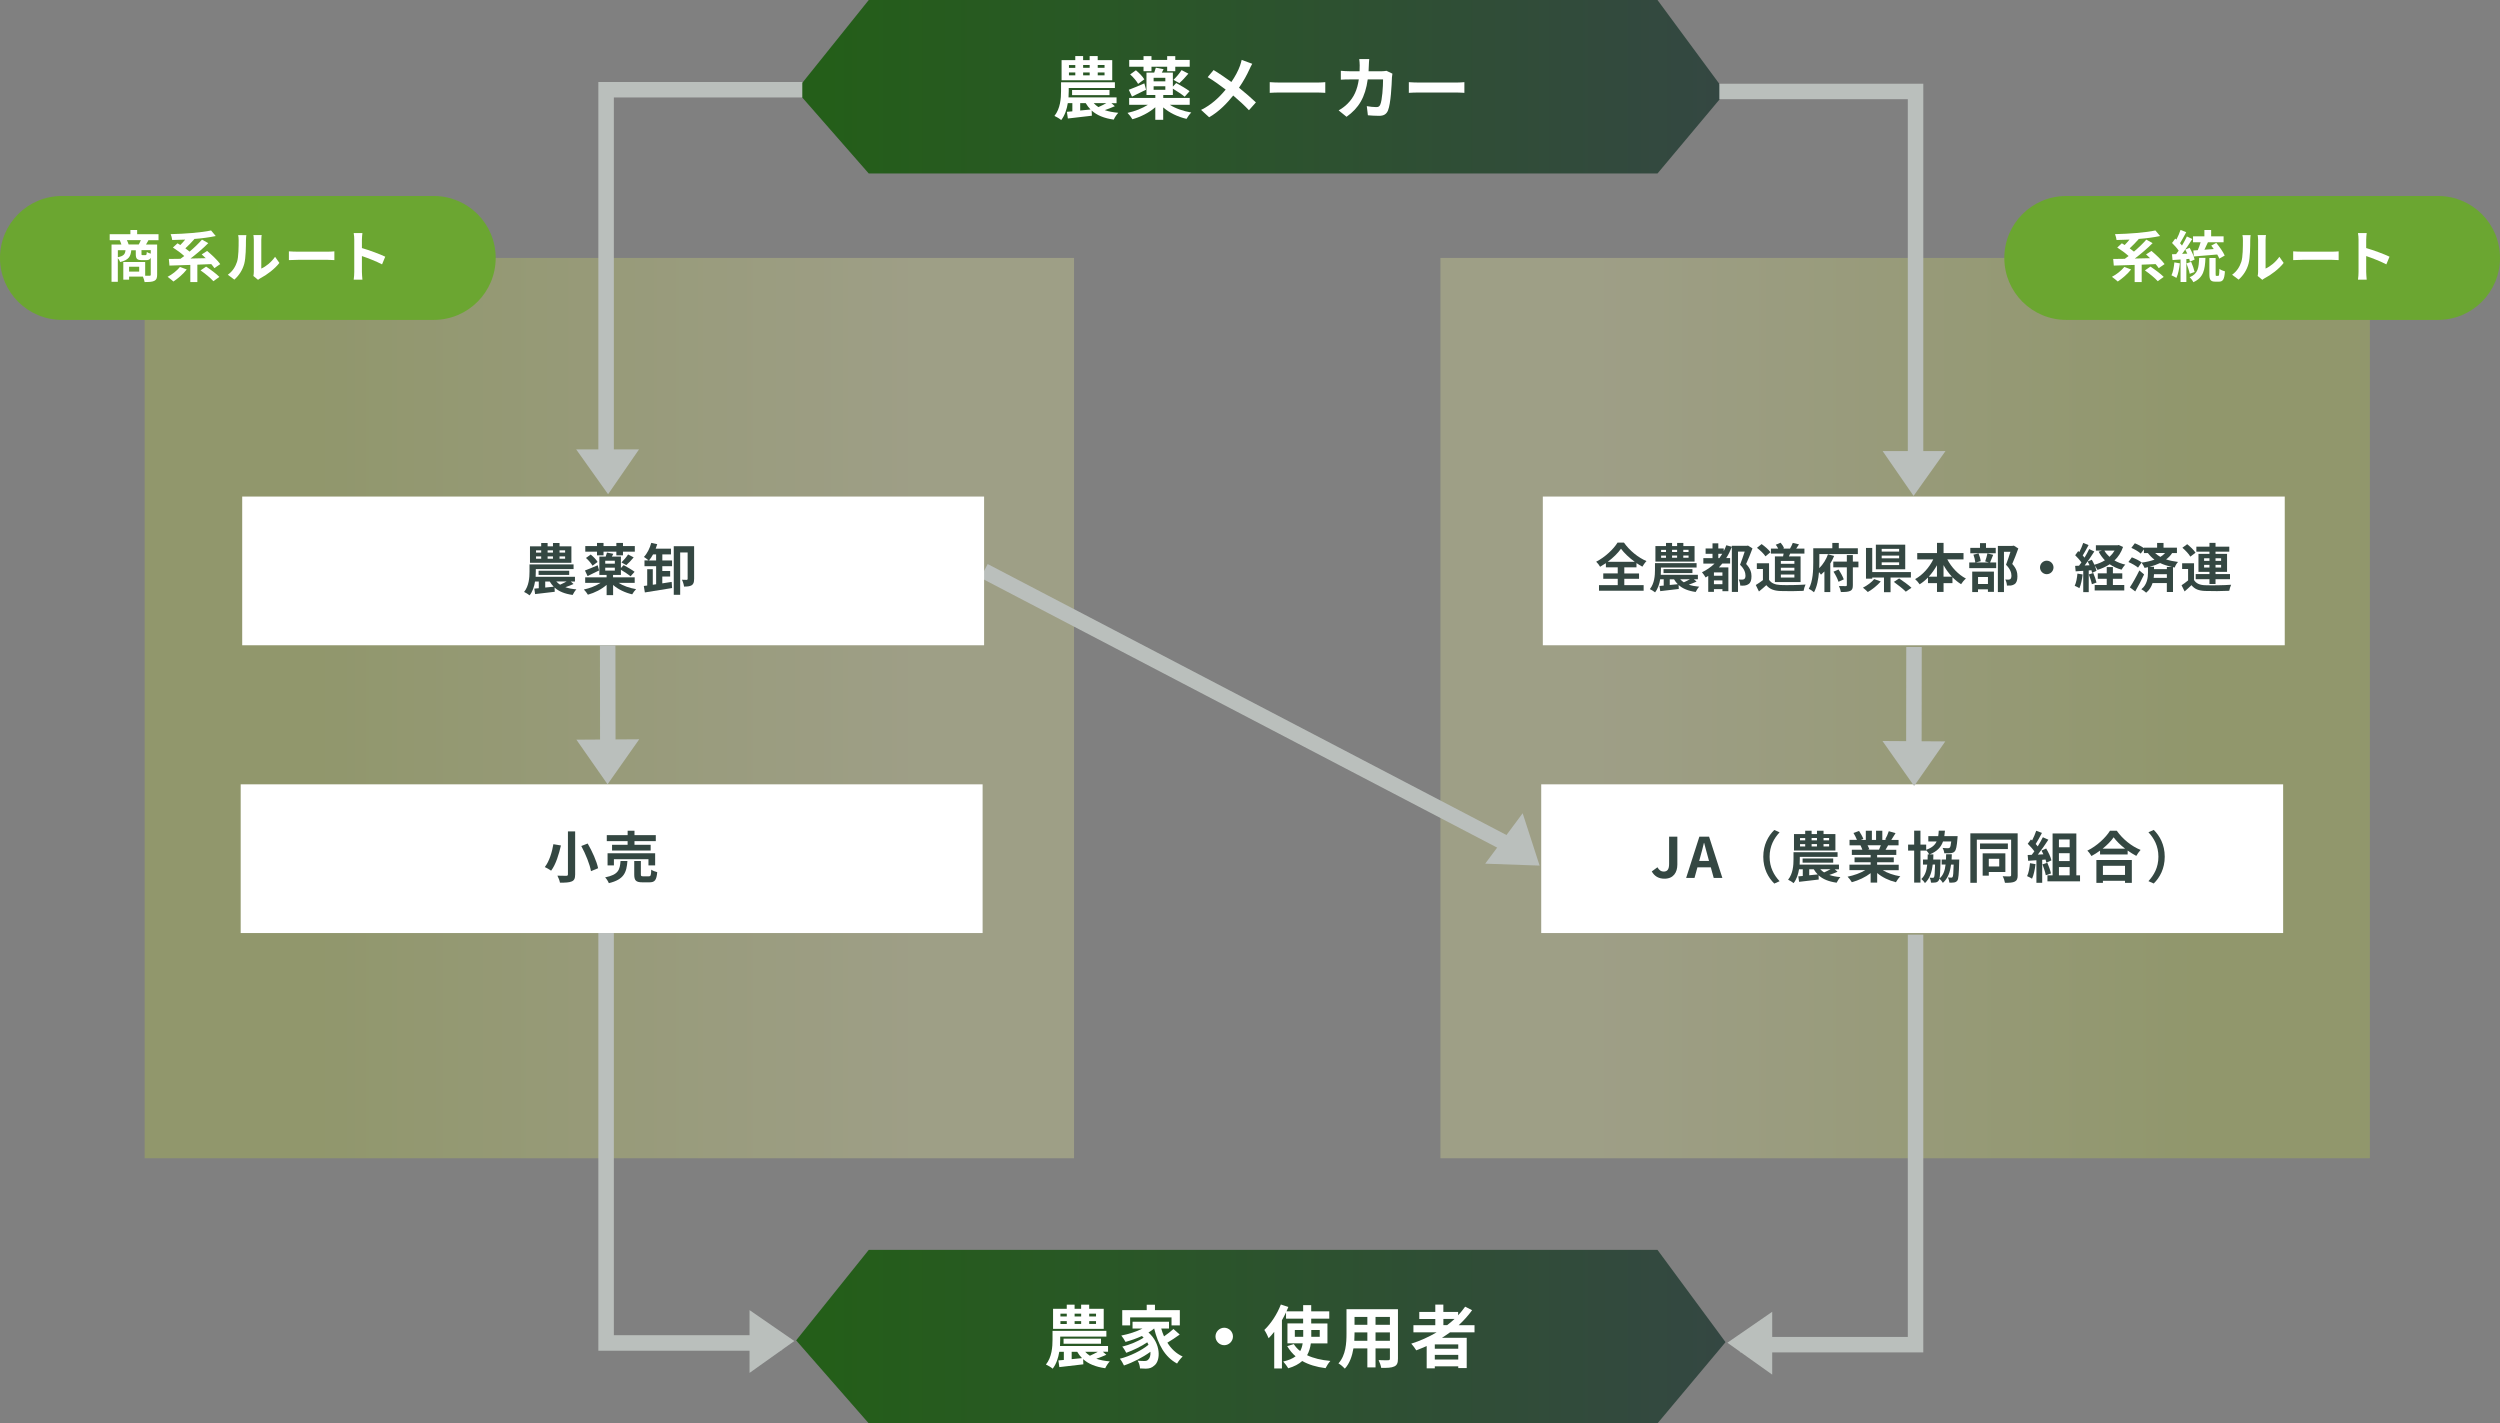 <?xml version="1.0" encoding="UTF-8"?><svg id="_レイヤー_2" xmlns="http://www.w3.org/2000/svg" xmlns:xlink="http://www.w3.org/1999/xlink" viewBox="0 0 806.96 459.44"><rect x="0" y="0" width="806.96" height="459.44" fill="#808080" stroke="none"/><defs><style>.cls-1{fill:url(#_名称未設定グラデーション_4-2);}.cls-2{fill:#fff;}.cls-3{fill:url(#_名称未設定グラデーション_2-2);}.cls-3,.cls-4{isolation:isolate;opacity:.3;}.cls-5{fill:url(#_名称未設定グラデーション_4);}.cls-4{fill:url(#_名称未設定グラデーション_2);}.cls-6{fill:url(#_名称未設定グラデーション_6);}.cls-7{fill:#344742;}.cls-8{fill:none;stroke:#babfbc;stroke-miterlimit:10;stroke-width:5px;}.cls-9{fill:url(#_名称未設定グラデーション_6-2);}.cls-10{fill:#babfbc;}</style><linearGradient id="_名称未設定グラデーション_2" x1="46.69" y1="233.28" x2="346.69" y2="233.28" gradientTransform="translate(0 461.84) scale(1 -1)" gradientUnits="userSpaceOnUse"><stop offset=".18" stop-color="#b9ce3f"/><stop offset=".58" stop-color="#d6de77"/><stop offset=".83" stop-color="#e6e897"/></linearGradient><linearGradient id="_名称未設定グラデーション_2-2" x1="764.22" y1="233.28" x2="464.22" y2="233.28" xlink:href="#_名称未設定グラデーション_2"/><linearGradient id="_名称未設定グラデーション_4" x1="256.98" y1="30.4" x2="556.98" y2="30.4" gradientTransform="translate(0 461.84) scale(1 -1)" gradientUnits="userSpaceOnUse"><stop offset=".03" stop-color="#245e19"/><stop offset="1" stop-color="#344742"/></linearGradient><linearGradient id="_名称未設定グラデーション_4-2" y1="433.84" y2="433.84" xlink:href="#_名称未設定グラデーション_4"/><linearGradient id="_名称未設定グラデーション_6" x1="646.96" y1="378.58" x2="806.96" y2="378.58" gradientTransform="translate(0 461.84) scale(1 -1)" gradientUnits="userSpaceOnUse"><stop offset=".04" stop-color="#6ba630"/><stop offset="1" stop-color="#6ba631"/></linearGradient><linearGradient id="_名称未設定グラデーション_6-2" x1="0" x2="160" xlink:href="#_名称未設定グラデーション_6"/></defs><g id="_レイヤー_1-2"><g><rect class="cls-4" x="46.69" y="83.26" width="300" height="290.6"/><rect class="cls-3" x="464.95" y="83.26" width="300" height="290.6"/><g><polygon class="cls-5" points="535.01 459.44 280.42 459.44 256.98 432.65 280.42 403.44 535.01 403.44 556.98 433.22 535.01 459.44"/><g><path class="cls-2" d="M357.12,437.3c-1.08,.48-2.22,.92-3.26,1.28,1.25,.44,2.68,.7,4.36,.86-.53,.53-1.17,1.52-1.47,2.2-3.12-.44-5.43-1.39-7.13-2.93l.07,1.67c-2.75,.33-5.59,.64-7.75,.9l-.31-2.16c.53-.04,1.12-.11,1.76-.15v-2.64h-1.47c-.31,1.94-.95,3.94-2.13,5.46-.46-.42-1.58-1.08-2.18-1.34,1.91-2.38,2.13-5.7,2.13-8.03v-2.84h17.38v1.85h-14.9v1.03c0,.62-.02,1.3-.07,2h15.51v1.87h-1.67l1.12,.97h.01Zm-.86-8.36h-16.35v-6.49h4.42v-1.32h2.53v1.32h2.11v-1.32h2.6v1.32h4.69v6.49Zm-13.97-4h2.05v-.9h-2.05v.9Zm0,2.42h2.05v-.92h-2.05v.92Zm1.01,6.38v-1.65h12.08v1.65h-12.08Zm2.62,4.97l3.34-.33c-.59-.59-1.1-1.28-1.56-2.05h-1.78v2.38h0Zm.95-14.68v.9h2.11v-.9h-2.11Zm0,2.4v.92h2.11v-.92h-2.11Zm3.41,9.9c.44,.48,.95,.9,1.52,1.28,.81-.35,1.76-.84,2.57-1.28h-4.09Zm3.5-12.3h-2.2v.9h2.2v-.9Zm0,2.4h-2.2v.92h2.2v-.92Z"/><path class="cls-2" d="M380.79,430.77c-1.25,.92-2.71,1.87-3.98,2.62,1.21,1.96,2.84,3.52,4.93,4.47-.57,.53-1.41,1.56-1.8,2.27-3.96-2.11-6.12-6.16-7.39-11.29h-.04c-.55,.46-1.14,.88-1.8,1.28,4.03,3.5,4,9.07,1.87,10.67-.84,.75-1.56,.97-2.73,.99-.55,0-1.21-.02-1.87-.07-.04-.73-.29-1.78-.77-2.51,.84,.09,1.56,.11,2.13,.11s.99-.07,1.32-.48c.48-.4,.77-1.34,.68-2.49-2.42,1.78-5.72,3.48-8.54,4.42-.29-.64-.84-1.61-1.32-2.18,3.23-.81,7.06-2.68,9.24-4.51-.11-.26-.24-.53-.4-.79-1.87,1.3-4.62,2.62-6.78,3.39-.29-.57-.81-1.47-1.3-2,2.27-.53,5.26-1.76,6.91-2.9-.18-.18-.35-.35-.55-.53-1.72,.79-3.54,1.43-5.3,1.91-.26-.51-.92-1.56-1.36-2.05,2.4-.48,4.88-1.25,6.84-2.27h-3.21v-2.2h11.77v2.2h-2.51c.24,.88,.55,1.72,.9,2.53,1.1-.75,2.24-1.63,3.04-2.38l2.02,1.78h0Zm-16-2.96h-2.55v-4.93h7.9v-1.74h2.66v1.74h8.03v4.93h-2.68v-2.57h-13.36v2.57h0Z"/><path class="cls-2" d="M395.16,428.57c1.54,0,2.82,1.28,2.82,2.82s-1.28,2.82-2.82,2.82-2.82-1.28-2.82-2.82,1.28-2.82,2.82-2.82Z"/><path class="cls-2" d="M423.12,433.61c-.18,1.36-.55,2.66-1.21,3.83,2.02,.97,4.55,1.58,7.52,1.85-.55,.57-1.23,1.65-1.56,2.33-2.97-.37-5.48-1.14-7.53-2.31-1.06,.97-2.55,1.78-4.51,2.35-.33-.57-1.1-1.63-1.63-2.18,1.76-.4,3.06-.97,4-1.69-1.08-.9-1.96-2.02-2.71-3.28l2.13-.66c.53,.86,1.23,1.61,2.05,2.27,.44-.79,.68-1.61,.81-2.51h-4.91v-6.43h5.06v-1.54h-5.52v-2.02c-.4,.84-.84,1.69-1.32,2.53v15.56h-2.49v-11.82c-.59,.75-1.19,1.45-1.8,2.07-.24-.64-.95-2.05-1.39-2.68,2.09-1.98,4.14-5.08,5.33-8.21l2.42,.79c-.2,.46-.4,.92-.59,1.41h5.37v-2h2.6v2h5.83v2.38h-5.83v1.54h5.24v6.43h-5.36Zm-2.46-2.12v-2.18h-2.71v2.18h2.71Zm2.6-2.18v2.18h2.73v-2.18h-2.73Z"/><path class="cls-2" d="M451.24,438.56c0,1.41-.31,2.11-1.19,2.51-.9,.44-2.24,.48-4.22,.46-.09-.7-.51-1.83-.84-2.51,1.23,.07,2.68,.04,3.08,.04,.42,0,.57-.13,.57-.53v-3.3h-4.64v6.14h-2.64v-6.14h-4.49c-.4,2.4-1.19,4.82-2.77,6.54-.42-.48-1.47-1.39-2.07-1.69,2.4-2.64,2.6-6.56,2.6-9.64v-7.86h16.61v15.97h0Zm-9.88-5.78v-2.71h-4.14v.4c0,.7-.02,1.5-.07,2.31h4.21Zm-4.14-7.7v2.55h4.14v-2.55h-4.14Zm11.42,0h-4.64v2.55h4.64v-2.55Zm0,7.7v-2.71h-4.64v2.71h4.64Z"/><path class="cls-2" d="M468.04,430.06c-.86,.62-1.69,1.19-2.6,1.76h7.99v9.77h-2.73v-.57h-7.57v.66h-2.62v-7.2c-1.1,.48-2.25,.97-3.37,1.39-.33-.57-1.1-1.63-1.61-2.16,2.88-.9,5.65-2.16,8.18-3.65h-7.48v-2.31h7.06v-2h-5.17v-2.27h5.17v-2.38h2.6v2.38h4.77v1.08c.84-.9,1.58-1.83,2.27-2.79l2.24,1.14c-1.25,1.74-2.73,3.37-4.33,4.84h5.11v2.31h-7.91Zm2.66,3.89h-7.57v1.41h7.57v-1.41Zm0,4.88v-1.5h-7.57v1.5h7.57Zm-4.8-11.09h1.21c.84-.64,1.63-1.3,2.38-2h-3.59v2Z"/></g></g><line class="cls-8" x1="488.18" y1="273.35" x2="317.65" y2="184.28"/><polygon class="cls-10" points="491.49 262.5 496.96 279.4 479.4 278.78 491.49 262.5"/><g><polygon class="cls-1" points="535.01 56 280.42 56 256.98 29.22 280.42 0 535.01 0 556.98 29.78 535.01 56"/><g><path class="cls-2" d="M359.87,34.27c-1.08,.48-2.22,.92-3.26,1.28,1.25,.44,2.68,.7,4.36,.86-.53,.53-1.17,1.52-1.47,2.2-3.12-.44-5.43-1.39-7.13-2.93l.07,1.67c-2.75,.33-5.59,.64-7.75,.9l-.31-2.16c.53-.04,1.12-.11,1.76-.15v-2.64h-1.47c-.31,1.94-.95,3.94-2.13,5.46-.46-.42-1.58-1.08-2.18-1.34,1.91-2.38,2.13-5.7,2.13-8.03v-2.84h17.38v1.85h-14.9v1.04c0,.62-.02,1.3-.07,2h15.51v1.87h-1.67l1.12,.97h.01Zm-.86-8.37h-16.35v-6.49h4.42v-1.32h2.53v1.32h2.11v-1.32h2.6v1.32h4.69v6.49Zm-13.97-4h2.05v-.9h-2.05v.9Zm0,2.42h2.05v-.92h-2.05v.92Zm1.01,6.38v-1.65h12.08v1.65h-12.08Zm2.62,4.97l3.34-.33c-.59-.59-1.1-1.28-1.56-2.05h-1.78v2.38Zm.95-14.68v.9h2.11v-.9h-2.11Zm0,2.4v.92h2.11v-.92h-2.11Zm3.41,9.9c.44,.48,.95,.9,1.52,1.28,.81-.35,1.76-.84,2.57-1.28h-4.09Zm3.5-12.3h-2.2v.9h2.2v-.9Zm0,2.4h-2.2v.92h2.2v-.92Z"/><path class="cls-2" d="M377.6,33.83c1.8,1.17,4.36,2.05,6.93,2.49-.51,.48-1.21,1.43-1.54,2.05-2.84-.66-5.54-1.96-7.53-3.7v4h-2.55v-4.05c-1.98,1.74-4.71,3.12-7.39,3.87-.35-.62-1.06-1.54-1.58-2.05,2.35-.51,4.78-1.45,6.58-2.62h-6.05v-2.2h8.45v-.95h-2.86v-7.24h2.51c.2-.55,.4-1.14,.51-1.58l2.51,.48-.57,1.1h3.56v4.51l1.08-1.14c1.34,.73,3.32,1.87,4.31,2.64l-1.58,1.78c-.81-.7-2.46-1.78-3.81-2.6v2.05h-3.1v.95h8.54v2.2h-6.42Zm-7.68-4.87c-1.5,.77-3.17,1.56-4.53,2.22l-1.03-2.2c1.28-.46,3.17-1.28,5.02-2.07l.55,2.05h-.01Zm-.81-7.42h-4.62v-2.2h4.62v-1.23h2.57v1.23h5.06v-1.23h2.62v1.23h4.66v2.2h-4.66v1.45h-2.62v-1.45h-5.06v1.45h-2.57v-1.45Zm-2.46,1.14c1.03,.84,2.2,2.03,2.71,2.93l-2,1.47c-.46-.88-1.56-2.18-2.57-3.06l1.87-1.34h0Zm9.5,2.44h-3.78v1.14h3.78v-1.14Zm-3.78,3.87h3.78v-1.14h-3.78v1.14Zm6.4-3.21c.86-.81,1.98-2.13,2.62-3.15l2.2,1.14c-.95,1.14-2.05,2.31-2.93,3.06l-1.89-1.06h0Z"/><path class="cls-2" d="M404.2,20.6c-.31,.51-.68,1.28-.9,1.78-.79,1.76-1.89,3.78-3.37,5.94,1.87,1.5,4.07,3.41,5.46,4.73l-2.25,2.53c-1.45-1.54-3.23-3.19-5.08-4.75-1.83,2.29-4.45,5.13-7.77,7.02l-2.6-2.38c3.19-1.54,5.81-3.96,7.94-6.56-1.76-1.34-4.18-3.08-5.81-4.01l1.91-2.29c1.5,.88,3.87,2.51,5.74,3.85,1.21-1.76,2.2-3.61,2.79-5.26,.18-.55,.42-1.3,.53-1.87l3.39,1.25,.02,.02Z"/><path class="cls-2" d="M409.85,26.52c.79,.07,2.4,.13,3.54,.13h11.82c1.03,0,2-.09,2.57-.13v3.45c-.53-.02-1.65-.11-2.57-.11h-11.82c-1.25,0-2.73,.04-3.54,.11v-3.45Z"/><path class="cls-2" d="M449.45,23.77c-.07,.37-.15,.92-.15,1.17-.09,2.38-.35,8.51-1.3,10.76-.48,1.12-1.32,1.69-2.84,1.69-1.25,0-2.58-.09-3.63-.18l-.35-2.95c1.08,.2,2.22,.31,3.08,.31,.7,0,1.01-.24,1.25-.77,.64-1.39,.92-5.79,.92-8.16h-4.95c-.81,5.81-2.9,9.26-6.84,12.06l-2.55-2.07c.9-.51,2-1.25,2.88-2.16,2.05-2.03,3.15-4.49,3.63-7.83h-2.9c-.75,0-1.96,0-2.9,.09v-2.88c.92,.09,2.07,.15,2.9,.15h3.15c.02-.62,.04-1.25,.04-1.91,0-.48-.07-1.5-.15-2.02h3.23c-.07,.51-.11,1.43-.13,1.96-.02,.68-.04,1.34-.09,1.98h4.14c.55,0,1.12-.07,1.65-.15l1.91,.92h0Z"/><path class="cls-2" d="M454.75,26.52c.79,.07,2.4,.13,3.54,.13h11.82c1.03,0,2-.09,2.57-.13v3.45c-.53-.02-1.65-.11-2.57-.11h-11.82c-1.25,0-2.73,.04-3.54,.11v-3.45Z"/></g></g><g><g><path class="cls-6" d="M666.96,63.26h120c11.05,0,20,8.95,20,20h0c0,11.05-8.95,20-20,20h-120c-11.05,0-20-8.95-20-20h0c0-11.05,8.95-20,20-20Z"/><g><path class="cls-2" d="M687.88,86.98c-1.13,1.46-2.9,2.97-4.3,3.89-.45-.41-1.35-1.15-1.89-1.51,1.48-.77,3.04-2,4-3.19l2.2,.81h-.01Zm8.91-.43c-.25-.38-.59-.83-.99-1.3-1.49,.05-3.01,.13-4.5,.18v5.62h-2.27v-5.54c-2.52,.09-4.88,.16-6.73,.22l-.2-2.14c1.08-.02,2.36-.04,3.75-.05,.4-.29,.81-.58,1.22-.9-.97-.9-2.45-1.98-3.66-2.74l1.49-1.37c.29,.16,.59,.36,.9,.56,.54-.54,1.08-1.15,1.57-1.75-1.42,.07-2.83,.11-4.18,.13-.05-.54-.31-1.42-.5-1.89,4.61-.11,9.85-.5,13.04-1.19l1.51,1.8c-2.04,.43-4.48,.76-7,.95l.09,.05c-.9,1.03-1.96,2.11-2.9,2.97,.5,.36,.97,.72,1.37,1.06,1.49-1.26,2.93-2.65,4-3.87l2.03,1.13c-1.69,1.71-3.8,3.49-5.74,4.97,1.6-.04,3.26-.07,4.92-.11-.43-.43-.88-.85-1.3-1.22l1.75-1.12c1.46,1.22,3.37,3.01,4.23,4.25l-1.89,1.3h-.01Zm-2.67-.5c1.4,.92,3.33,2.34,4.29,3.33l-1.93,1.39c-.83-.97-2.68-2.47-4.14-3.49l1.78-1.22h0Z"/><path class="cls-2" d="M703.63,85c-.2,1.73-.58,3.55-1.12,4.7-.38-.25-1.17-.65-1.6-.83,.52-1.04,.79-2.66,.94-4.18l1.78,.31h0Zm2.09-1.37v7.4h-1.87v-7.27c-.94,.07-1.82,.13-2.59,.18l-.18-1.87,1.33-.05c.27-.34,.54-.72,.83-1.12-.54-.79-1.4-1.75-2.14-2.47l1.03-1.41c.13,.11,.25,.22,.38,.32,.52-.99,1.03-2.2,1.33-3.13l1.84,.74c-.65,1.19-1.37,2.56-2,3.55,.23,.25,.43,.5,.63,.76,.61-1.03,1.17-2.05,1.58-2.94l1.75,.83c-.97,1.53-2.18,3.33-3.29,4.79l1.67-.07c-.2-.45-.43-.9-.65-1.3l1.42-.59c.68,1.21,1.39,2.77,1.6,3.8l-1.51,.68c-.05-.27-.13-.56-.22-.9l-.94,.07h0Zm1.08,4.74c-.16-.9-.63-2.29-1.04-3.35l1.51-.49c.45,1.03,.92,2.36,1.12,3.26l-1.58,.58h-.01Zm5.08-5.13c-.14,3.84-.63,6.39-3.91,7.85-.22-.5-.77-1.24-1.19-1.6,2.74-1.13,2.95-3.08,3.06-6.25h2.04Zm-3.92-2.39c.43-.02,.92-.05,1.44-.09,.34-.77,.68-1.71,.92-2.56h-2.45v-1.91h3.67v-2.05h2.18v2.05h4.02v1.91h-5.06c-.36,.81-.76,1.67-1.13,2.41,.97-.05,2-.14,3.02-.22-.27-.4-.54-.77-.81-1.12l1.62-.88c1.01,1.24,2.23,2.95,2.72,4.1l-1.75,.99c-.14-.38-.38-.85-.67-1.33-2.68,.25-5.49,.47-7.54,.63l-.18-1.94h0Zm8.03,8.2c.29,0,.34-.29,.4-2.27,.4,.34,1.24,.68,1.78,.81-.18,2.63-.65,3.33-1.96,3.33h-1.12c-1.58,0-1.94-.61-1.94-2.45v-5.2h2.02v5.19c0,.52,.02,.59,.27,.59h.55Z"/><path class="cls-2" d="M720.49,88.68c1.58-1.12,2.47-2.65,2.97-4.18,.5-1.55,.52-4.77,.52-6.95,0-.72-.05-1.21-.16-1.66h2.65c-.02,.09-.13,.9-.13,1.64,0,2.12-.05,5.74-.54,7.56-.54,2.04-1.67,3.8-3.21,5.17l-2.11-1.58h0Zm8.25,.4c.07-.34,.14-.85,.14-1.33v-10.32c0-.81-.13-1.49-.14-1.55h2.68c-.02,.05-.13,.76-.13,1.57v9.24c1.46-.63,3.24-2.05,4.45-3.8l1.39,1.98c-1.49,1.94-4.09,3.89-6.1,4.92-.36,.2-.56,.36-.79,.54l-1.49-1.24h-.01Z"/><path class="cls-2" d="M740.2,81.13c.65,.05,1.96,.11,2.9,.11h9.67c.85,0,1.64-.07,2.11-.11v2.83c-.43-.02-1.35-.09-2.11-.09h-9.67c-1.03,0-2.23,.04-2.9,.09v-2.83Z"/><path class="cls-2" d="M770.27,85.33c-1.85-.97-4.55-2.02-6.5-2.68v5.1c0,.52,.09,1.78,.16,2.52h-2.81c.11-.72,.18-1.8,.18-2.52v-10.35c0-.63-.05-1.53-.18-2.16h2.81c-.07,.63-.16,1.42-.16,2.16v2.67c2.41,.7,5.87,1.98,7.53,2.79l-1.03,2.48h0Z"/></g></g><g><polygon class="cls-2" points="317.65 208.28 78.18 208.28 78.18 160.28 317.65 160.28 317.65 184.28 317.65 208.28"/><g><path class="cls-7" d="M185.15,188.5c-.88,.4-1.82,.76-2.67,1.04,1.03,.36,2.2,.58,3.57,.7-.43,.43-.95,1.24-1.21,1.8-2.56-.36-4.45-1.13-5.83-2.39l.05,1.37c-2.25,.27-4.57,.52-6.34,.74l-.25-1.76c.43-.04,.92-.09,1.44-.13v-2.16h-1.21c-.25,1.58-.77,3.22-1.75,4.46-.38-.34-1.3-.88-1.78-1.1,1.57-1.94,1.75-4.66,1.75-6.57v-2.32h14.22v1.51h-12.19v.85c0,.5-.02,1.06-.05,1.64h12.69v1.53h-1.37l.92,.79h0Zm-.7-6.84h-13.38v-5.31h3.62v-1.08h2.07v1.08h1.73v-1.08h2.12v1.08h3.83v5.31h.01Zm-11.43-3.28h1.67v-.74h-1.67v.74Zm0,1.98h1.67v-.76h-1.67v.76Zm.83,5.22v-1.35h9.88v1.35h-9.88Zm2.14,4.07l2.74-.27c-.49-.49-.9-1.04-1.28-1.67h-1.46v1.95h0Zm.77-12.02v.74h1.73v-.74h-1.73Zm0,1.96v.76h1.73v-.76h-1.73Zm2.79,8.1c.36,.4,.77,.74,1.24,1.04,.67-.29,1.44-.68,2.11-1.04h-3.35Zm2.86-10.06h-1.8v.74h1.8v-.74Zm0,1.96h-1.8v.76h1.8v-.76Z"/><path class="cls-7" d="M199.65,188.13c1.48,.96,3.57,1.68,5.67,2.04-.41,.4-.99,1.17-1.26,1.67-2.32-.54-4.54-1.6-6.16-3.02v3.28h-2.09v-3.31c-1.62,1.42-3.85,2.56-6.05,3.17-.29-.5-.86-1.26-1.3-1.67,1.93-.42,3.91-1.19,5.38-2.14h-4.95v-1.8h6.91v-.77h-2.34v-5.92h2.05c.16-.45,.32-.94,.41-1.3l2.05,.4-.47,.9h2.92v3.69l.88-.94c1.1,.59,2.72,1.53,3.53,2.16l-1.3,1.46c-.67-.58-2.02-1.46-3.11-2.12v1.67h-2.54v.77h6.99v1.8h-5.24l.02-.02Zm-6.28-4c-1.22,.63-2.59,1.28-3.71,1.82l-.85-1.8c1.04-.38,2.59-1.04,4.11-1.69l.45,1.67Zm-.67-6.07h-3.78v-1.8h3.78v-1.01h2.11v1.01h4.14v-1.01h2.14v1.01h3.82v1.8h-3.82v1.19h-2.14v-1.19h-4.14v1.19h-2.11v-1.19Zm-2.02,.94c.85,.68,1.8,1.66,2.21,2.39l-1.64,1.21c-.38-.72-1.28-1.78-2.11-2.5l1.53-1.1h.01Zm7.78,2h-3.1v.94h3.1v-.94Zm-3.1,3.17h3.1v-.94h-3.1v.94Zm5.24-2.63c.7-.67,1.62-1.75,2.14-2.57l1.8,.94c-.77,.94-1.67,1.89-2.39,2.5l-1.55-.87Z"/><path class="cls-7" d="M213.78,180.9h3.15v1.87h-3.15v1.53h2.54v1.8h-2.54v2.2c1.01-.16,2.04-.31,3.03-.47l.13,1.98c-3.1,.52-6.41,1.03-8.79,1.42l-.34-2.09,1.1-.14v-5.26h1.8v5.01l1.08-.16v-5.82h-3.76v-1.87h1.33c-.38-.34-1.12-.86-1.51-1.13,1.04-1.08,1.91-2.81,2.36-4.54l1.93,.43c-.14,.49-.31,.97-.49,1.44h4.93v1.86h-2.79v1.94h0Zm-2,0v-1.94h-.99c-.4,.74-.83,1.4-1.3,1.94h2.29Zm12.26,6.01c0,.97-.16,1.62-.77,2-.61,.36-1.39,.43-2.47,.43-.07-.63-.38-1.62-.68-2.21,.63,.04,1.33,.04,1.55,.04,.22-.02,.29-.09,.29-.31v-8.54h-2.41v13.68h-2.07v-15.7h6.57v10.61h-.01Z"/></g><rect class="cls-2" x="77.69" y="253.17" width="239.48" height="48"/><g><path class="cls-7" d="M181.06,272.9c-.63,2.74-1.62,6.12-3.17,8.14-.5-.38-1.46-.9-2.04-1.17,1.48-1.84,2.38-5.01,2.77-7.38l2.43,.41h.01Zm4.59-4.52v13.86c0,1.31-.29,1.93-1.1,2.27-.83,.36-2.05,.41-3.8,.41-.11-.65-.5-1.66-.83-2.27,1.17,.05,2.47,.05,2.86,.05,.4-.02,.54-.13,.54-.49v-13.85h2.32v.02Zm4.04,3.89c1.46,2.52,2.92,5.74,3.37,7.98l-2.3,.95c-.36-2.16-1.73-5.53-3.13-8.12l2.07-.81h-.01Z"/><path class="cls-7" d="M202.52,277.92c-.27,3.65-1.04,5.96-6,7.15-.2-.56-.74-1.42-1.19-1.87,4.32-.86,4.75-2.47,4.97-5.28h2.22Zm.07-6.41h-6.73v-1.94h6.73v-1.42h2.21v1.42h6.88v1.94h-6.88v1.17h5.22v1.87h-12.46v-1.87h5.02v-1.17h.01Zm6.72,7.83v-2h-11.15v2h-2.05v-3.91h15.36v3.91h-2.16Zm.13,3.51c.61,0,.7-.29,.77-2.14,.45,.34,1.37,.68,1.93,.81-.23,2.59-.79,3.28-2.5,3.28h-2.29c-2.11,0-2.63-.61-2.63-2.56v-4.32h2.14v4.29c0,.58,.11,.65,.77,.65h1.81Z"/></g></g><g><path class="cls-9" d="M20,63.26h120c11.05,0,20,8.95,20,20h0c0,11.05-8.95,20-20,20H20c-11.05,0-20-8.95-20-20H0c0-11.05,8.95-20,20-20Z"/><g><path class="cls-2" d="M51.17,77.53h-3.44l.18,.04c-.27,.5-.54,.97-.79,1.37h3.6v9.76c0,1.04-.22,1.62-.92,1.96-.7,.34-1.71,.38-3.12,.38-.07-.49-.31-1.21-.56-1.76h-4.45v.99h-1.87v-5.71h7.06v4.45c.63,.02,1.19,.02,1.4,0,.29,0,.4-.09,.4-.34v-5.47c-.27,.59-.74,.77-1.48,.77h-1.4c-1.6,0-1.95-.49-1.95-1.98v-1.21h-1.46c-.18,2-.83,3.15-3.58,3.8-.13-.38-.45-.88-.76-1.24v7.63h-2.03v-12.03h3.19c-.14-.47-.34-.99-.54-1.4h-3.24v-1.95h6.68v-1.35h2.18v1.35h6.9v1.95h0Zm-13.13,5.5c1.95-.4,2.34-1.03,2.47-2.27h-2.47v2.27Zm6.75-4.11c.23-.43,.49-.94,.67-1.4h-4.5c.25,.49,.45,1.01,.56,1.4h3.27Zm.14,7.18h-3.26v1.58h3.26v-1.58Zm3.73-5.35h-2.99v1.19c0,.38,.05,.41,.38,.41h.9c.31,0,.38-.13,.43-1.01,.29,.2,.83,.41,1.28,.54v-1.13h0Z"/><path class="cls-2" d="M60.28,86.98c-1.13,1.46-2.9,2.97-4.3,3.89-.45-.41-1.35-1.15-1.89-1.51,1.48-.77,3.04-2,4-3.19l2.2,.81h0Zm8.91-.43c-.25-.38-.59-.83-.99-1.3-1.49,.05-3.01,.13-4.5,.18v5.62h-2.27v-5.54c-2.52,.09-4.88,.16-6.73,.22l-.2-2.14c1.08-.02,2.36-.04,3.75-.05,.4-.29,.81-.58,1.22-.9-.97-.9-2.45-1.98-3.66-2.74l1.49-1.37c.29,.16,.59,.36,.9,.56,.54-.54,1.08-1.15,1.57-1.75-1.42,.07-2.83,.11-4.18,.13-.05-.54-.31-1.42-.5-1.89,4.61-.11,9.85-.5,13.04-1.19l1.51,1.8c-2.04,.43-4.48,.76-7,.95l.09,.05c-.9,1.03-1.96,2.11-2.9,2.97,.5,.36,.97,.72,1.37,1.06,1.49-1.26,2.93-2.65,4-3.87l2.03,1.13c-1.69,1.71-3.8,3.49-5.74,4.97,1.6-.04,3.26-.07,4.92-.11-.43-.43-.88-.85-1.3-1.22l1.75-1.12c1.46,1.22,3.37,3.01,4.23,4.25l-1.89,1.3h0Zm-2.67-.5c1.4,.92,3.33,2.34,4.29,3.33l-1.93,1.39c-.83-.97-2.68-2.47-4.14-3.49l1.78-1.22h0Z"/><path class="cls-2" d="M73.54,88.68c1.58-1.12,2.47-2.65,2.97-4.18,.5-1.55,.52-4.77,.52-6.95,0-.72-.05-1.21-.16-1.66h2.65c-.02,.09-.13,.9-.13,1.64,0,2.12-.05,5.74-.54,7.56-.54,2.04-1.67,3.8-3.21,5.17l-2.11-1.58h.01Zm8.25,.4c.07-.34,.14-.85,.14-1.33v-10.32c0-.81-.13-1.49-.14-1.55h2.68c-.02,.05-.13,.76-.13,1.57v9.24c1.46-.63,3.24-2.05,4.45-3.8l1.39,1.98c-1.49,1.94-4.09,3.89-6.1,4.92-.36,.2-.56,.36-.79,.54l-1.49-1.24h0Z"/><path class="cls-2" d="M93.25,81.13c.65,.05,1.96,.11,2.9,.11h9.67c.85,0,1.64-.07,2.11-.11v2.83c-.43-.02-1.35-.09-2.11-.09h-9.67c-1.03,0-2.23,.04-2.9,.09v-2.83Z"/><path class="cls-2" d="M123.32,85.33c-1.85-.97-4.55-2.02-6.5-2.68v5.1c0,.52,.09,1.78,.16,2.52h-2.81c.11-.72,.18-1.8,.18-2.52v-10.35c0-.63-.05-1.53-.18-2.16h2.81c-.07,.63-.16,1.42-.16,2.16v2.67c2.41,.7,5.87,1.98,7.53,2.79l-1.03,2.48h0Z"/></g></g><g><polygon class="cls-2" points="737.48 208.28 498 208.28 498 160.28 737.48 160.28 737.48 184.28 737.48 208.28"/><g><path class="cls-7" d="M524.29,188.88h6.25v1.8h-14.41v-1.8h6.05v-2.06h-4.67v-1.73h4.67v-1.97h-3.82v-1.34c-.61,.41-1.24,.8-1.87,1.16-.25-.48-.82-1.22-1.27-1.63,2.91-1.48,5.63-4.1,6.9-6.17h2.06c1.84,2.6,4.61,4.84,7.28,5.97-.51,.51-.95,1.19-1.33,1.8-.63-.34-1.27-.73-1.9-1.16v1.38h-3.93v1.97h4.76v1.73h-4.76v2.06h-.01Zm3.38-7.54c-1.79-1.29-3.43-2.84-4.44-4.22-.97,1.38-2.52,2.91-4.28,4.22h8.72Z"/><path class="cls-7" d="M547.63,187.73c-.83,.37-1.72,.71-2.52,.99,.97,.34,2.07,.54,3.37,.66-.41,.41-.9,1.17-1.14,1.7-2.41-.34-4.2-1.07-5.51-2.26l.05,1.29c-2.12,.25-4.32,.49-5.98,.7l-.24-1.67c.41-.03,.87-.09,1.36-.12v-2.04h-1.14c-.24,1.5-.73,3.04-1.65,4.22-.36-.32-1.22-.83-1.68-1.04,1.48-1.84,1.65-4.4,1.65-6.21v-2.19h13.43v1.43h-11.51v.8c0,.48-.02,1-.05,1.55h11.98v1.44h-1.29l.87,.75h0Zm-.66-6.46h-12.63v-5.01h3.42v-1.02h1.96v1.02h1.63v-1.02h2.01v1.02h3.62v5.01h-.01Zm-10.79-3.09h1.58v-.7h-1.58v.7Zm0,1.87h1.58v-.71h-1.58v.71Zm.78,4.93v-1.27h9.33v1.27h-9.33Zm2.02,3.84l2.58-.25c-.46-.46-.85-.99-1.21-1.58h-1.38v1.84h.01Zm.73-11.35v.7h1.63v-.7h-1.63Zm0,1.85v.71h1.63v-.71h-1.63Zm2.63,7.65c.34,.37,.73,.7,1.17,.99,.63-.27,1.36-.65,1.99-.99h-3.16Zm2.7-9.5h-1.7v.7h1.7v-.7Zm0,1.85h-1.7v.71h1.7v-.71Z"/><path class="cls-7" d="M565.68,177c-.61,1.63-1.36,3.55-2.06,5.05,1.45,1.51,1.73,2.86,1.73,3.94,0,1.27-.27,2.11-.95,2.55-.31,.24-.73,.39-1.19,.46-.39,.05-.95,.05-1.48,.02-.02-.54-.2-1.41-.51-1.96,.41,.03,.76,.05,1.07,.03,.26,0,.51-.05,.68-.15,.32-.19,.44-.59,.44-1.16,0-.93-.39-2.18-1.75-3.48,.49-1.22,1.07-2.94,1.5-4.25h-2.16v13.02h-1.99v-14.55c-.51,1.29-1.1,2.52-1.82,3.62h1.26v1.77h-2.53c-.36,.44-.71,.83-1.09,1.24h3.06v7.67h-1.92v-.65h-2.74v.87h-1.84v-5.15c-.29,.19-.58,.36-.85,.51-.22-.42-.8-1.27-1.17-1.68,1.51-.73,2.87-1.67,4.06-2.8h-3.62v-1.77h2.96v-1.39h-2.23v-1.73h2.23v-1.65h1.87v1.65h1.75v.87c.32-.59,.58-1.24,.83-1.9l1.79,.49v-.32h4.9l.31-.07,1.46,.92v-.02Zm-9.71,7.75h-2.74v1.09h2.74v-1.09Zm0,3.81v-1.21h-2.74v1.21h2.74Zm-.99-8.41c.32-.44,.63-.9,.93-1.39h-1.27v1.39h.34Z"/><path class="cls-7" d="M571.02,187.15c.7,1.1,1.97,1.6,3.71,1.68,1.99,.09,5.81,.02,8.07-.15-.24,.48-.54,1.46-.63,2.04-2.06,.1-5.46,.14-7.46,.05-2.06-.08-3.47-.58-4.57-1.89-.73,.66-1.48,1.33-2.38,2.04l-1.02-2.09c.71-.42,1.56-1,2.31-1.58v-3.59h-1.97v-1.85h3.94v5.34h0Zm-1.16-7.58c-.51-.82-1.72-1.96-2.74-2.74l1.5-1.21c1.02,.73,2.28,1.79,2.86,2.62l-1.61,1.33h-.01Zm5.69,.02c.07-.29,.12-.6,.17-.9h-4.1v-1.62h2.35c-.2-.41-.49-.87-.78-1.24l1.56-.65c.46,.51,.92,1.24,1.1,1.75l-.31,.14h2.26c.32-.54,.68-1.29,.88-1.83l2.01,.47c-.31,.49-.61,.95-.9,1.36h2.65v1.62h-4.61c-.14,.31-.27,.61-.39,.9h3.76v8.29h-8.29v-8.29h2.64Zm3.65,1.46h-4.37v.94h4.37v-.94Zm0,2.21h-4.37v.93h4.37v-.93Zm0,2.19h-4.37v.97h4.37v-.97Z"/><path class="cls-7" d="M592.03,179.45c-.34,.82-.75,1.65-1.24,2.45v9.21h-1.9v-6.66c-.36,.37-.73,.73-1.1,1.04-.15-.24-.39-.54-.65-.83-.19,2.26-.63,4.74-1.61,6.51-.36-.34-1.22-.92-1.68-1.12,1.34-2.43,1.44-5.98,1.44-8.45v-4.62h6.15v-1.73h2.09v1.73h6.15v1.87h-12.43v2.75c0,.54-.02,1.16-.03,1.8,1.26-1.22,2.31-2.99,2.82-4.49l1.99,.54h0Zm7.84,3.67h-1.8v5.75c0,1.05-.19,1.56-.85,1.87-.68,.31-1.65,.36-3.01,.36-.08-.56-.36-1.39-.63-1.94,.9,.03,1.87,.03,2.16,.03s.39-.08,.39-.34v-5.73h-4.37v-1.85h4.37v-2.11h1.94v2.11h1.8v1.85Zm-6.43,.71c.7,1,1.39,2.29,1.7,3.18l-1.7,.78c-.27-.88-.95-2.26-1.62-3.26l1.62-.7Z"/><path class="cls-7" d="M607.08,187.69c-1.12,1.28-2.74,2.6-4.18,3.4-.41-.43-1.14-1.07-1.58-1.39,1.38-.7,2.91-1.84,3.64-2.79l2.12,.78Zm3.16-1.28v4.74h-2.12v-4.74h-3.79v.38h-2.02v-9.93h2.02v7.79h12.48v1.77h-6.57Zm4.74-2.66h-9.48v-7.94h9.48v7.94Zm-1.97-6.58h-5.63v.88h5.63v-.88Zm0,2.16h-5.63v.9h5.63v-.9Zm0,2.18h-5.63v.88h5.63v-.88Zm0,5.2c1.24,.85,3.06,2.12,3.98,3.01l-1.83,1.27c-.8-.85-2.57-2.23-3.86-3.16l1.72-1.12h0Z"/><path class="cls-7" d="M628.55,180.55c1.34,2.57,3.54,4.91,6.02,6.2-.51,.39-1.21,1.24-1.56,1.82-1-.61-1.94-1.38-2.79-2.24v1.89h-2.87v2.84h-2.12v-2.84h-2.91v-1.8c-.83,.85-1.73,1.6-2.69,2.19-.34-.51-1-1.29-1.46-1.68,2.41-1.31,4.56-3.74,5.86-6.37h-5.18v-2.04h6.38v-3.28h2.12v3.28h6.44v2.04h-5.24Zm-3.33,5.6v-3.69c-.77,1.36-1.65,2.6-2.65,3.69h2.65Zm4.84,0c-1.04-1.11-1.96-2.36-2.72-3.74v3.74h2.72Z"/><path class="cls-7" d="M643.37,179.09c-.37,.9-.71,1.8-1,2.46h1.97v1.84h-8.7v-1.84h1.96c-.07-.7-.31-1.73-.61-2.52l1.65-.39c.34,.78,.63,1.82,.7,2.5l-1.55,.41h4.18l-1.19-.34c.25-.71,.58-1.8,.73-2.58l1.87,.46h-.01Zm.82-.51h-8.21v-1.73h3.13v-1.53h1.94v1.53h3.14v1.73Zm-7.58,5.92h7v6.54h-1.94v-.82h-3.2v.88h-1.87v-6.61h.01Zm1.87,1.74v2.26h3.2v-2.26h-3.2Zm13-9.21c-.56,1.6-1.31,3.52-1.96,5,1.43,1.53,1.67,2.87,1.67,4,0,1.24-.27,2.09-.93,2.53-.32,.22-.71,.36-1.14,.43-.36,.03-.83,.05-1.31,.03-.02-.54-.2-1.39-.53-1.96,.37,.04,.66,.04,.92,.04,.24-.02,.46-.05,.65-.14,.29-.19,.41-.59,.41-1.17,0-.92-.39-2.14-1.75-3.5,.48-1.21,1.02-2.89,1.43-4.18h-2.09v12.99h-1.97v-14.89h4.44v-.02h.39l.31-.08,1.48,.93h-.02Z"/><path class="cls-7" d="M660.66,180.98c1.19,0,2.18,.99,2.18,2.18s-.99,2.18-2.18,2.18-2.18-.99-2.18-2.18,.99-2.18,2.18-2.18Z"/><path class="cls-7" d="M672.24,185.42c-.19,1.63-.54,3.35-1.05,4.44-.36-.24-1.1-.61-1.51-.78,.49-.99,.75-2.52,.88-3.94l1.68,.29h0Zm13.05-8.88c-.61,1.78-1.56,3.23-2.77,4.37,1.02,.59,2.21,1.05,3.5,1.34-.42,.39-.95,1.14-1.22,1.63-1.45-.39-2.72-.99-3.83-1.75-1.17,.78-2.5,1.38-3.93,1.82-.19-.42-.58-1.02-.92-1.44,.27,.65,.49,1.26,.6,1.75l-1.43,.65c-.05-.26-.12-.53-.2-.85l-.88,.07v6.99h-1.77v-6.87c-.88,.07-1.72,.12-2.45,.17l-.17-1.77,1.26-.05c.25-.32,.51-.68,.78-1.05-.51-.75-1.33-1.65-2.02-2.33l.97-1.33c.12,.1,.24,.21,.36,.31,.49-.94,.97-2.07,1.26-2.96l1.73,.7c-.61,1.12-1.29,2.41-1.89,3.35,.22,.24,.41,.48,.59,.71,.58-.97,1.11-1.94,1.5-2.77l1.65,.78c-.92,1.45-2.06,3.14-3.11,4.52l1.58-.07c-.19-.42-.41-.85-.61-1.22l1.34-.56c.29,.49,.56,1.05,.82,1.61,1.22-.32,2.38-.8,3.4-1.43-.8-.82-1.48-1.75-2.02-2.79l1.05-.34h-1.94v-1.73h7.05l.34-.08,1.38,.63h0Zm-9.62,8.42c.42,.97,.87,2.23,1.05,3.08l-1.5,.54c-.15-.85-.59-2.16-.99-3.16l1.43-.46h.01Zm6.34,3.86h3.67v1.77h-9.55v-1.77h3.89v-1.99h-2.89v-1.77h2.89v-2.02h1.99v2.02h3.03v1.77h-3.03v1.99Zm-2.75-11.1c.42,.75,.99,1.41,1.65,2.02,.65-.6,1.21-1.28,1.65-2.02h-3.3Z"/><path class="cls-7" d="M690.11,183.21c-.65-.58-2.02-1.34-3.09-1.8l1.11-1.51c1.05,.39,2.46,1.07,3.16,1.65l-1.17,1.67h0Zm1.97,2.22c-.87,1.82-1.87,3.79-2.86,5.47l-1.73-1.31c.87-1.31,2.09-3.45,3.06-5.46l1.53,1.29h0Zm9.06-6.92c-.51,.8-1.17,1.48-1.96,2.06,1.19,.39,2.48,.63,3.86,.82-.44,.44-.88,1.17-1.07,1.8l-.56-.12v8.02h-1.99v-2.89h-4.61c-.36,1.14-.99,2.26-2.06,3.11-.32-.34-1.11-.88-1.56-1.12,1.9-1.48,2.14-3.84,2.14-5.27v-1.85c-.36,.08-.71,.17-1.09,.24-.17-.44-.66-1.31-.99-1.7,1.5-.2,2.92-.51,4.18-.97-.77-.56-1.46-1.26-2.12-2.12h-1.29v-1.21l-1.02,1.38c-.61-.6-1.96-1.39-3.03-1.85l1.12-1.48c.97,.37,2.19,1.02,2.92,1.56v-.14h4.27v-1.53h2.07v1.53h4.33v1.73h-1.54Zm-.15,4.47c-1.33-.31-2.58-.68-3.74-1.24-1.05,.49-2.21,.9-3.43,1.21h1.46v.75h4.15v-.71h1.56Zm-1.56,3.54v-1.17h-4.15c-.02,.36-.05,.77-.1,1.17h4.25Zm-3.79-8.02c.54,.51,1.11,.92,1.7,1.26,.59-.38,1.1-.78,1.53-1.26h-3.23Z"/><path class="cls-7" d="M708.2,187.22c.65,1.11,1.85,1.62,3.54,1.68,2.06,.08,6.08,.03,8.43-.15-.22,.46-.51,1.39-.61,1.95-2.12,.12-5.75,.14-7.82,.05-2.01-.08-3.35-.58-4.37-1.87-.68,.66-1.38,1.31-2.21,2.02l-.99-1.99c.66-.43,1.43-.99,2.11-1.56v-3.69h-1.92v-1.85h3.84v5.4h0Zm-1.19-7.55c-.46-.83-1.6-2.04-2.57-2.87l1.55-1.14c.99,.78,2.16,1.9,2.7,2.75l-1.68,1.26Zm6.17,7.29h-4.44v-1.65h4.44v-.73h-3.55v-5.8h3.55v-.71h-4.23v-1.62h4.23v-1.21h1.96v1.21h4.44v1.62h-4.44v.71h3.72v5.8h-3.72v.73h4.67v1.65h-4.67v1.55h-1.96v-1.55Zm-1.73-5.93h1.73v-.83h-1.73v.83Zm1.73,2.16v-.85h-1.73v.85h1.73Zm1.96-2.99v.83h1.8v-.83h-1.8Zm1.8,2.14h-1.8v.85h1.8v-.85Z"/></g><rect class="cls-2" x="497.48" y="253.17" width="239.48" height="48"/><g><path class="cls-7" d="M533.16,281.29l1.84-1.35c.52,.97,1.22,1.39,1.98,1.39,1.17,0,1.78-.63,1.78-2.47v-8.8h2.66v9.02c0,2.5-1.26,4.55-4.12,4.55-1.94,0-3.24-.79-4.14-2.34Z"/><path class="cls-7" d="M552.22,279.96h-4.32l-.94,3.42h-2.7l4.27-13.32h3.13l4.29,13.32h-2.79l-.94-3.42Zm-.58-2.07l-.4-1.46c-.41-1.39-.77-2.92-1.17-4.36h-.07c-.34,1.46-.74,2.97-1.13,4.36l-.4,1.46h3.17Z"/><path class="cls-7" d="M569.16,276.54c0-3.85,1.6-6.73,3.55-8.64l1.71,.76c-1.8,1.95-3.22,4.43-3.22,7.89s1.42,5.94,3.22,7.89l-1.71,.76c-1.94-1.91-3.55-4.79-3.55-8.64v-.02Z"/><path class="cls-7" d="M593.15,281.38c-.88,.4-1.82,.76-2.67,1.04,1.03,.36,2.2,.58,3.57,.7-.43,.43-.95,1.24-1.21,1.8-2.56-.36-4.45-1.13-5.83-2.39l.05,1.37c-2.25,.27-4.57,.52-6.34,.74l-.25-1.76c.43-.04,.92-.09,1.44-.13v-2.16h-1.21c-.25,1.58-.77,3.22-1.75,4.47-.38-.34-1.3-.88-1.78-1.1,1.57-1.94,1.75-4.66,1.75-6.57v-2.32h14.22v1.51h-12.19v.85c0,.5-.02,1.06-.05,1.64h12.69v1.53h-1.37l.92,.79h.01Zm-.7-6.85h-13.38v-5.31h3.62v-1.08h2.07v1.08h1.73v-1.08h2.12v1.08h3.83v5.31h.01Zm-11.43-3.28h1.67v-.74h-1.67v.74Zm0,1.98h1.67v-.76h-1.67v.76Zm.83,5.22v-1.35h9.88v1.35h-9.88Zm2.14,4.07l2.74-.27c-.49-.49-.9-1.04-1.28-1.67h-1.46v1.95h0Zm.77-12.02v.74h1.73v-.74h-1.73Zm0,1.96v.76h1.73v-.76h-1.73Zm2.79,8.1c.36,.4,.77,.74,1.24,1.04,.67-.29,1.44-.68,2.11-1.04h-3.35Zm2.86-10.06h-1.8v.74h1.8v-.74Zm0,1.96h-1.8v.76h1.8v-.76Z"/><path class="cls-7" d="M607.68,280.86c1.51,.94,3.6,1.66,5.71,2-.47,.45-1.12,1.35-1.42,1.91-2.25-.54-4.41-1.58-6.05-2.97v3.1h-2.11v-3.06c-1.69,1.31-3.91,2.34-6.07,2.92-.31-.54-.92-1.33-1.37-1.78,2.03-.41,4.16-1.17,5.71-2.11h-5.11v-1.76h6.84v-.79h-5.19v-1.57h5.19v-.79h-6.07v-1.67h3.4c-.14-.43-.4-.99-.61-1.42l.09-.02h-3.62v-1.75h2.39c-.27-.68-.7-1.55-1.12-2.23l1.8-.65c.52,.79,1.13,1.85,1.39,2.58l-.81,.31h1.6v-2.95h1.96v2.95h1.35v-2.95h2.02v2.95h1.35l-.43-.14c.43-.76,.92-1.85,1.17-2.67l2.18,.63c-.47,.77-.95,1.55-1.37,2.18h2.34v1.75h-3.37c-.29,.5-.58,1.01-.83,1.44h3.47v1.67h-6.19v.79h5.38v1.57h-5.38v.79h6.97v1.76h-5.2v-.02Zm-4.87-8.03c.23,.45,.47,.94,.58,1.3l-.63,.14h3.76c.2-.41,.41-.95,.59-1.44h-4.3Z"/><path class="cls-7" d="M632.41,277.47s-.02,.49-.02,.7c-.09,4.01-.22,5.56-.59,6.07-.31,.4-.63,.54-1.08,.61-.34,.05-.9,.07-1.49,.05-.04-.5-.22-1.21-.47-1.66,.47,.05,.85,.05,1.06,.05,.2,.02,.32-.04,.45-.2,.18-.27,.27-1.3,.34-4.02h-.85c-.31,2.52-1.01,4.45-2.63,5.91-.22-.41-.74-1.04-1.15-1.35-.05,.29-.14,.49-.23,.61-.29,.4-.58,.54-1.01,.61-.36,.05-.9,.07-1.44,.05-.02-.49-.2-1.17-.43-1.6,.43,.05,.76,.05,.97,.05s.31-.04,.43-.2c.18-.29,.27-1.31,.34-4.09h-.77c-.29,2.56-.95,4.52-2.5,6-.23-.43-.76-1.03-1.17-1.33,1.21-1.12,1.71-2.66,1.91-4.66h-1.37v-1.62h1.49c.02-.52,.04-1.08,.04-1.66h.49c-.2-.41-.63-.99-.99-1.35v.13h-1.85v10.33h-2.03v-10.33h-1.96v-1.95h1.96v-4.5h2.03v4.5h1.85v1.69c1.84-.65,2.83-1.53,3.37-2.7h-2.68v-1.71h3.19c.09-.54,.14-1.13,.18-1.78h2c-.04,.63-.11,1.22-.2,1.78h4.29s-.02,.47-.05,.72c-.2,2.57-.45,3.73-.9,4.21-.38,.4-.76,.5-1.33,.56-.45,.05-1.21,.05-2.02,.04-.04-.52-.25-1.24-.56-1.73,.72,.07,1.4,.09,1.73,.09,.25,0,.41-.04,.58-.18,.2-.18,.36-.76,.49-2h-2.65c-.65,1.85-1.89,3.21-4.32,4.18h1.21c-.02,.58-.04,1.13-.05,1.66h2.36s0,.47-.02,.7c-.07,2.95-.14,4.57-.32,5.42,1.24-1.08,1.75-2.57,1.96-4.5h-1.26v-1.62h1.39c.04-.54,.04-1.12,.05-1.71h1.84c-.02,.59-.04,1.17-.07,1.71h2.5l-.04,.02Z"/><path class="cls-7" d="M651.28,282.48c0,1.12-.23,1.73-.92,2.07-.68,.36-1.69,.41-3.19,.41-.09-.59-.41-1.57-.74-2.12,.95,.05,2,.05,2.3,.04s.43-.13,.43-.41v-11.45h-11.07v13.94h-2.09v-15.97h15.27v13.5h.01Zm-3.17-8.42h-8.99v-1.8h8.99v1.8Zm-6.16,7.4v1.19h-1.98v-7.2h7.33v6.01h-5.35Zm0-4.25v2.48h3.37v-2.48h-3.37Z"/><path class="cls-7" d="M657.03,278.93c-.2,1.73-.58,3.55-1.12,4.7-.38-.25-1.17-.65-1.6-.83,.52-1.04,.79-2.67,.94-4.18l1.78,.31h0Zm2.16-1.39v7.42h-1.87v-7.29l-2.66,.18-.16-1.87,1.31-.05c.29-.34,.56-.72,.85-1.12-.54-.79-1.4-1.73-2.14-2.45l1.03-1.4c.13,.11,.25,.22,.38,.32,.52-.99,1.03-2.2,1.33-3.13l1.85,.7c-.65,1.21-1.37,2.58-2.02,3.57,.23,.27,.47,.52,.65,.77,.65-1.03,1.22-2.05,1.66-2.94l1.78,.79c-1.01,1.55-2.25,3.35-3.4,4.81l1.8-.09c-.2-.41-.4-.83-.61-1.21l1.5-.67c.74,1.22,1.48,2.79,1.69,3.83l-1.62,.76c-.05-.31-.14-.65-.27-1.03l-1.06,.09h-.02Zm1.66,.95c.47,1.08,.97,2.49,1.17,3.44l-1.67,.59c-.16-.94-.65-2.39-1.08-3.51l1.58-.52Zm10.55,4.05v1.93h-10.52v-1.93h1.66v-13.5h7.67v13.5h1.19Zm-6.81-11.58v2.52h3.46v-2.52h-3.46Zm3.46,4.43h-3.46v2.56h3.46v-2.56Zm-3.46,7.15h3.46v-2.67h-3.46v2.67Z"/><path class="cls-7" d="M683.26,268.15c1.93,2.75,4.84,5.06,7.69,6.19-.52,.56-1.01,1.28-1.39,1.93-.92-.49-1.87-1.08-2.79-1.73v1.26h-8.91v-1.24c-.88,.65-1.82,1.24-2.77,1.75-.27-.5-.86-1.3-1.33-1.73,3.1-1.51,5.96-4.23,7.31-6.43h2.19Zm-6.57,9.45h11.43v7.38h-2.2v-.68h-7.13v.68h-2.11v-7.38h.01Zm9.25-3.67c-1.5-1.15-2.81-2.45-3.69-3.66-.83,1.21-2.09,2.48-3.55,3.66h7.24Zm-7.15,5.54v2.95h7.13v-2.95h-7.13Z"/><path class="cls-7" d="M698.74,276.54c0,3.85-1.6,6.73-3.55,8.64l-1.71-.76c1.8-1.95,3.22-4.43,3.22-7.89s-1.42-5.94-3.22-7.89l1.71-.76c1.95,1.91,3.55,4.79,3.55,8.64v.02Z"/></g></g></g></g><path class="cls-10" d="M241.93,443.16l14.47-10.3-14.46-9.98v20.28h-.01Zm-48.24-201.64h5l-.04-33.24h-5l.04,33.24Zm-7.64-2.76l10.06,14.4,10.22-14.53-20.28,.13Zm7.09-91.51h5V31.47h60.83v-5h-65.83v120.78h0Zm0,288.74h59.1v-5h-54.1v-129.83h-5v134.83Zm-7.16-290.93l10.3,14.47,9.98-14.46h-20.28Z"/><path class="cls-10" d="M572.03,423.43l-14.46,9.98,14.47,10.3v-20.28h0Zm48.28-214.59h-5l-.04,33.22h5l.04-33.22Zm-12.68,30.34l10.22,14.53,10.06-14.4-20.28-.13h0Zm13.18-212.16h-65.83v5h60.83v115.78h5V27.03h0Zm0,274.68h-5v129.83h-54.1v5h59.1v-134.83h0Zm-13.12-156.09l9.98,14.46,10.3-14.47h-20.28Z"/></g></svg>